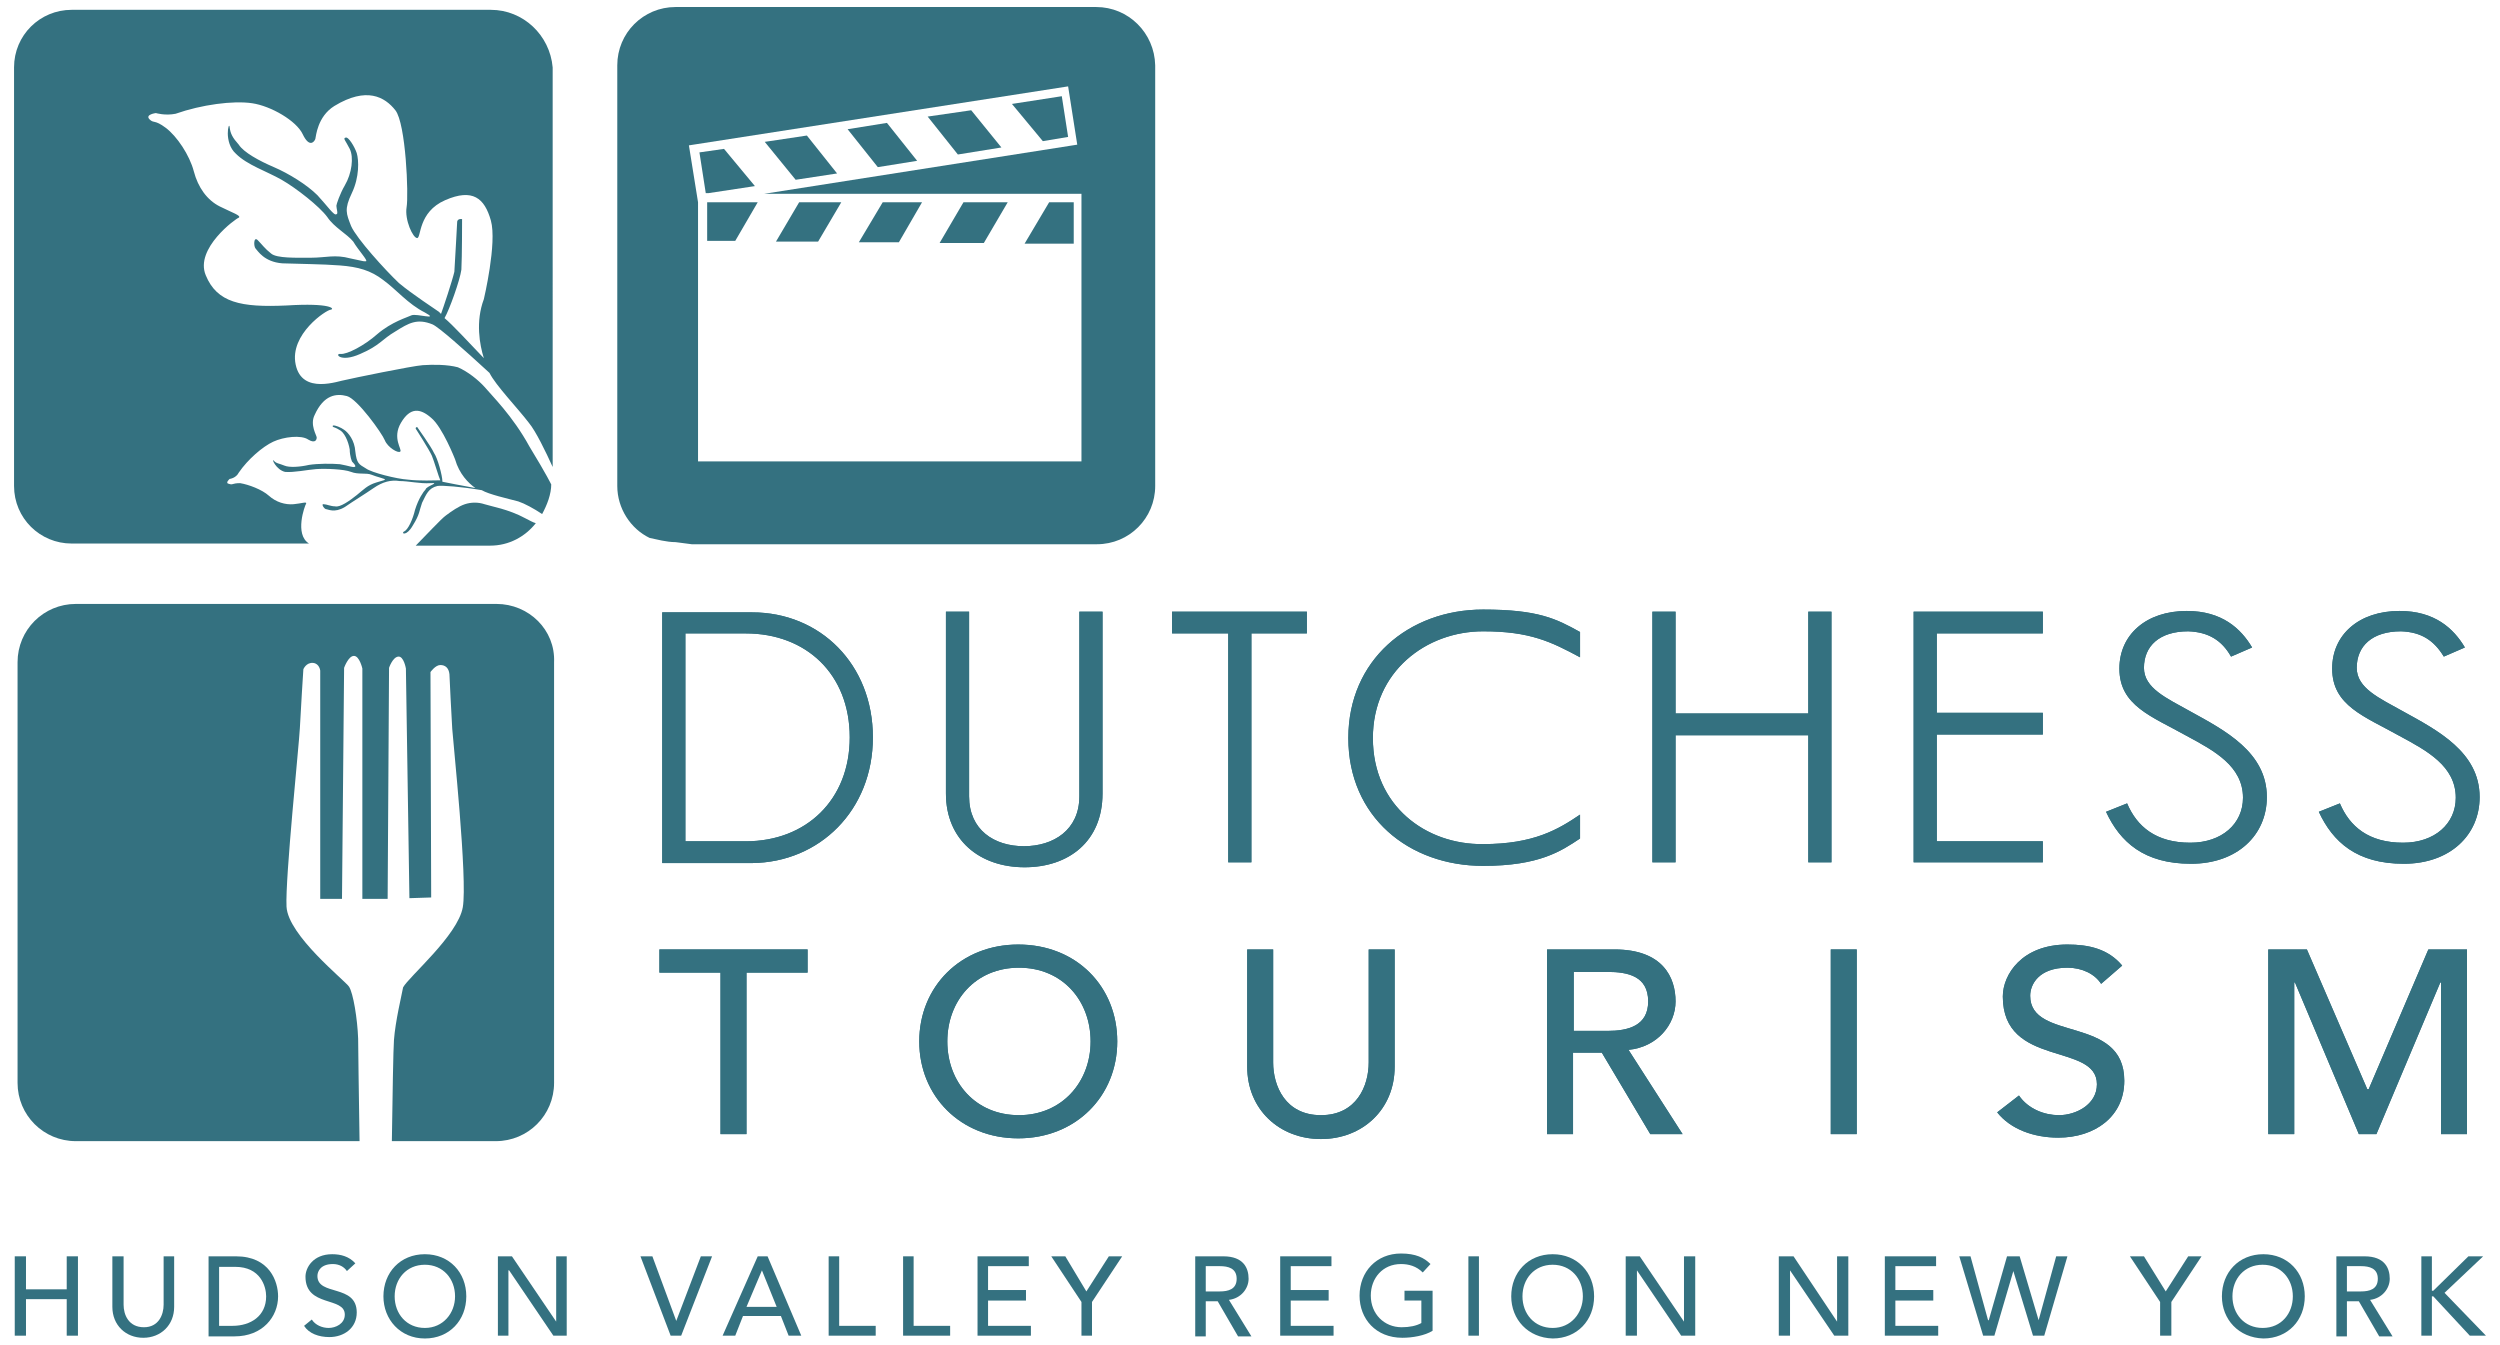 <?xml version="1.0" encoding="utf-8"?>
<!-- Generator: Adobe Illustrator 23.0.1, SVG Export Plug-In . SVG Version: 6.00 Build 0)  -->
<svg version="1.1" id="Layer_1" xmlns="http://www.w3.org/2000/svg" xmlns:xlink="http://www.w3.org/1999/xlink" x="0px" y="0px"
	 viewBox="0 0 356 191.5" style="enable-background:new 0 0 356 191.5;" xml:space="preserve">
<style type="text/css">
	.st0{fill:#347180;}
</style>
<g>
	<polygon class="st0" points="102.6,138.5 93.9,138.5 93.9,135.2 115,135.2 115,138.5 106.3,138.5 106.3,161.5 102.6,161.5 	"/>
	<polygon class="st0" points="102.6,138.5 93.9,138.5 93.9,135.2 115,135.2 115,138.5 106.3,138.5 106.3,161.5 102.6,161.5 	"/>
	<path class="st0" d="M155.3,148.3c0-5.8-4-10.5-10.2-10.5c-6.2,0-10.2,4.7-10.2,10.5c0,5.8,4,10.5,10.2,10.5
		C151.2,158.8,155.3,154.1,155.3,148.3 M130.9,148.3c0-7.8,5.9-13.8,14.1-13.8c8.3,0,14.1,6,14.1,13.8c0,7.8-5.9,13.8-14.1,13.8
		C136.8,162.1,130.9,156.1,130.9,148.3"/>
	<path class="st0" d="M155.3,148.3c0-5.8-4-10.5-10.2-10.5c-6.2,0-10.2,4.7-10.2,10.5c0,5.8,4,10.5,10.2,10.5
		C151.2,158.8,155.3,154.1,155.3,148.3z M130.9,148.3c0-7.8,5.9-13.8,14.1-13.8c8.3,0,14.1,6,14.1,13.8c0,7.8-5.9,13.8-14.1,13.8
		C136.8,162.1,130.9,156.1,130.9,148.3z"/>
	<path class="st0" d="M181.3,135.2v16.1c0,3.3,1.7,7.5,6.8,7.5c5.1,0,6.8-4.2,6.8-7.5v-16.1h3.7v16.7c0,6.1-4.6,10.3-10.5,10.3
		c-5.9,0-10.5-4.2-10.5-10.3v-16.7H181.3z"/>
	<path class="st0" d="M181.3,135.2v16.1c0,3.3,1.7,7.5,6.8,7.5c5.1,0,6.8-4.2,6.8-7.5v-16.1h3.7v16.7c0,6.1-4.6,10.3-10.5,10.3
		c-5.9,0-10.5-4.2-10.5-10.3v-16.7H181.3z"/>
	<path class="st0" d="M224.1,146.8h4.8c2.9,0,5.8-0.7,5.8-4.2c0-3.6-2.9-4.2-5.8-4.2h-4.8V146.8z M220.4,135.2h9.5
		c6.9,0,8.7,4,8.7,7.4c0,3.3-2.6,6.5-6.7,6.9l7.7,12H235l-6.9-11.6h-4.1v11.6h-3.7V135.2z"/>
	<path class="st0" d="M224.1,146.8h4.8c2.9,0,5.8-0.7,5.8-4.2c0-3.6-2.9-4.2-5.8-4.2h-4.8V146.8z M220.4,135.2h9.5
		c6.9,0,8.7,4,8.7,7.4c0,3.3-2.6,6.5-6.7,6.9l7.7,12H235l-6.9-11.6h-4.1v11.6h-3.7V135.2z"/>
	<rect x="260.7" y="135.2" class="st0" width="3.7" height="26.3"/>
	<rect x="260.7" y="135.2" class="st0" width="3.7" height="26.3"/>
	<path class="st0" d="M287.5,156c1.3,1.9,3.6,2.8,5.7,2.8c2.4,0,5.4-1.5,5.4-4.4c0-6-13.4-2.3-13.4-12.5c0-3.1,2.7-7.4,9.2-7.4
		c3,0,5.8,0.6,7.8,3l-3,2.6c-0.9-1.4-2.7-2.3-4.8-2.3c-4.1,0-5.3,2.4-5.3,4c0,6.6,13.4,2.7,13.4,12.1c0,5.1-4.2,8.1-9.4,8.1
		c-3.5,0-6.8-1.2-8.7-3.6L287.5,156z"/>
	<path class="st0" d="M287.5,156c1.3,1.9,3.6,2.8,5.7,2.8c2.4,0,5.4-1.5,5.4-4.4c0-6-13.4-2.3-13.4-12.5c0-3.1,2.7-7.4,9.2-7.4
		c3,0,5.8,0.6,7.8,3l-3,2.6c-0.9-1.4-2.7-2.3-4.8-2.3c-4.1,0-5.3,2.4-5.3,4c0,6.6,13.4,2.7,13.4,12.1c0,5.1-4.2,8.1-9.4,8.1
		c-3.5,0-6.8-1.2-8.7-3.6L287.5,156z"/>
	<polygon class="st0" points="323,135.2 328.5,135.2 337.1,155.1 337.3,155.1 345.8,135.2 351.3,135.2 351.3,161.5 347.6,161.5 
		347.6,139.9 347.5,139.9 338.4,161.5 335.9,161.5 326.8,139.9 326.7,139.9 326.7,161.5 323,161.5 	"/>
	<polygon class="st0" points="323,135.2 328.5,135.2 337.1,155.1 337.3,155.1 345.8,135.2 351.3,135.2 351.3,161.5 347.6,161.5 
		347.6,139.9 347.5,139.9 338.4,161.5 335.9,161.5 326.8,139.9 326.7,139.9 326.7,161.5 323,161.5 	"/>
	<path class="st0" d="M97.6,119.8V90.2h8.6c8.6,0,14.8,5.8,14.8,14.8c0,8.9-6.2,14.8-14.8,14.8H97.6z M124.3,105
		c0-10.4-7.5-17.8-17.2-17.8H94.3v35.7h12.8C116.7,122.8,124.3,115.4,124.3,105 M138,113.4V87.1h-3.3V113c0,6.6,4.8,10.5,11.2,10.5
		c6.3,0,11.1-3.7,11.1-10.5V87.1h-3.3v26.3c0,4.8-3.7,7.1-7.9,7.1C141.6,120.5,138,118.2,138,113.4 M186.1,87.1h-19.2v3.1h8v32.6
		h3.3V90.2h7.9V87.1z M195.5,105.1c0-9.5,7.6-15.2,15.7-15.2c6.7,0,9.7,1.5,13.8,3.7V90c-3.4-1.9-6-3.2-13.8-3.2
		c-10.6,0-19.2,7.2-19.2,18.3c0,11.2,8.6,18.2,19.2,18.2c8,0,11.1-2.1,13.8-3.9v-3.4c-3.1,2.1-6.6,4.2-13.8,4.2
		C203.1,120.3,195.5,114.8,195.5,105.1 M238.6,101.7V87.1h-3.3v35.7h3.3v-18.1h18.9v18.1h3.3V87.1h-3.3v14.5H238.6z M290.9,90.2
		v-3.1h-18.4v35.7h18.4v-3h-15.1v-15.2h15.1v-3.1h-15.1V90.2H290.9z M317.7,93.5l3-1.3c-1.6-2.7-4.3-5.2-9.3-5.2
		c-5.8,0-9.6,3.4-9.6,8.2c0,5.3,4.6,6.8,9.6,9.6c3.9,2.1,8,4.3,8,8.8c0,3.7-3,6.4-7.5,6.4c-4.9,0-7.6-2.3-9-5.6l-3,1.2
		c2,4.3,5.4,7.4,12.1,7.4c6.6,0,10.8-4.1,10.8-9.5c0-6.4-6-9.5-10.9-12.2c-3.4-1.9-6.6-3.3-6.6-6.2c0-3.1,2.2-5.2,6.3-5.2
		C314.5,90,316.4,91.2,317.7,93.5 M348,93.5l3-1.3c-1.6-2.7-4.3-5.2-9.3-5.2c-5.8,0-9.6,3.4-9.6,8.2c0,5.3,4.6,6.8,9.6,9.6
		c3.9,2.1,8,4.3,8,8.8c0,3.7-3,6.4-7.5,6.4c-4.9,0-7.6-2.3-9-5.6l-3,1.2c2,4.3,5.4,7.4,12.1,7.4c6.6,0,10.8-4.1,10.8-9.5
		c0-6.4-6-9.5-10.9-12.2c-3.4-1.9-6.6-3.3-6.6-6.2c0-3.1,2.2-5.2,6.3-5.2C344.8,90,346.6,91.2,348,93.5"/>
	<path class="st0" d="M97.6,119.8V90.2h8.6c8.6,0,14.8,5.8,14.8,14.8c0,8.9-6.2,14.8-14.8,14.8H97.6z M124.3,105
		c0-10.4-7.5-17.8-17.2-17.8H94.3v35.7h12.8C116.7,122.8,124.3,115.4,124.3,105z M138,113.4V87.1h-3.3V113c0,6.6,4.8,10.5,11.2,10.5
		c6.3,0,11.1-3.7,11.1-10.5V87.1h-3.3v26.3c0,4.8-3.7,7.1-7.9,7.1C141.6,120.5,138,118.2,138,113.4z M186.1,87.1h-19.2v3.1h8v32.6
		h3.3V90.2h7.9V87.1z M195.5,105.1c0-9.5,7.6-15.2,15.7-15.2c6.7,0,9.7,1.5,13.8,3.7V90c-3.4-1.9-6-3.2-13.8-3.2
		c-10.6,0-19.2,7.2-19.2,18.3c0,11.2,8.6,18.2,19.2,18.2c8,0,11.1-2.1,13.8-3.9v-3.4c-3.1,2.1-6.6,4.2-13.8,4.2
		C203.1,120.3,195.5,114.8,195.5,105.1z M238.6,101.7V87.1h-3.3v35.7h3.3v-18.1h18.9v18.1h3.3V87.1h-3.3v14.5H238.6z M290.9,90.2
		v-3.1h-18.4v35.7h18.4v-3h-15.1v-15.2h15.1v-3.1h-15.1V90.2H290.9z M317.7,93.5l3-1.3c-1.6-2.7-4.3-5.2-9.3-5.2
		c-5.8,0-9.6,3.4-9.6,8.2c0,5.3,4.6,6.8,9.6,9.6c3.9,2.1,8,4.3,8,8.8c0,3.7-3,6.4-7.5,6.4c-4.9,0-7.6-2.3-9-5.6l-3,1.2
		c2,4.3,5.4,7.4,12.1,7.4c6.6,0,10.8-4.1,10.8-9.5c0-6.4-6-9.5-10.9-12.2c-3.4-1.9-6.6-3.3-6.6-6.2c0-3.1,2.2-5.2,6.3-5.2
		C314.5,90,316.4,91.2,317.7,93.5z M348,93.5l3-1.3c-1.6-2.7-4.3-5.2-9.3-5.2c-5.8,0-9.6,3.4-9.6,8.2c0,5.3,4.6,6.8,9.6,9.6
		c3.9,2.1,8,4.3,8,8.8c0,3.7-3,6.4-7.5,6.4c-4.9,0-7.6-2.3-9-5.6l-3,1.2c2,4.3,5.4,7.4,12.1,7.4c6.6,0,10.8-4.1,10.8-9.5
		c0-6.4-6-9.5-10.9-12.2c-3.4-1.9-6.6-3.3-6.6-6.2c0-3.1,2.2-5.2,6.3-5.2C344.8,90,346.6,91.2,348,93.5z"/>
	<polygon class="st0" points="9.5,178.9 9.5,183.6 3.7,183.6 3.7,178.9 2.1,178.9 2.1,190.2 3.7,190.2 3.7,185 9.5,185 9.5,190.2 
		11.1,190.2 11.1,178.9 	"/>
	<path class="st0" d="M17.6,178.9v6.9c0,1.4,0.7,3.2,2.9,3.2c2.1,0,2.8-1.8,2.8-3.2v-6.9h1.5v7.2c0,2.6-1.9,4.4-4.4,4.4
		c-2.5,0-4.4-1.8-4.4-4.4v-7.2H17.6z"/>
	<path class="st0" d="M31.2,188.8h1.9c2.6,0,4.8-1.4,4.8-4.2c0-1.4-0.8-4.2-4.4-4.2h-2.3V188.8z M29.6,178.9h4c4.8,0,6,3.6,6,5.7
		c0,2.9-2.2,5.7-6.2,5.7h-3.7V178.9z"/>
	<path class="st0" d="M44.4,187.9c0.5,0.8,1.5,1.2,2.4,1.2c1,0,2.3-0.6,2.3-1.9c0-2.6-5.6-1-5.6-5.4c0-1.3,1.1-3.2,3.8-3.2
		c1.2,0,2.4,0.3,3.3,1.3l-1.2,1.1c-0.4-0.6-1.1-1-2-1c-1.7,0-2.2,1-2.2,1.7c0,2.9,5.6,1.1,5.6,5.2c0,2.2-1.8,3.5-3.9,3.5
		c-1.5,0-2.9-0.5-3.6-1.6L44.4,187.9z"/>
	<path class="st0" d="M64.8,184.6c0-2.5-1.7-4.5-4.3-4.5c-2.6,0-4.3,2-4.3,4.5c0,2.5,1.7,4.5,4.3,4.5
		C63.1,189.1,64.8,187,64.8,184.6 M54.6,184.6c0-3.4,2.4-6,5.9-6s5.9,2.6,5.9,6c0,3.4-2.4,6-5.9,6S54.6,187.9,54.6,184.6"/>
	<polygon class="st0" points="79.2,178.9 79.2,188.2 79.2,188.2 72.9,178.9 70.9,178.9 70.9,190.2 72.4,190.2 72.4,180.9 
		72.5,180.9 78.8,190.2 80.7,190.2 80.7,178.9 	"/>
	<polygon class="st0" points="99.8,178.9 96.3,188.1 96.3,188.1 92.9,178.9 91.2,178.9 95.5,190.2 97,190.2 101.4,178.9 	"/>
	<path class="st0" d="M108.5,180.9L108.5,180.9l2.1,5.2h-4.3L108.5,180.9z M107.9,178.9l-5,11.3h1.8l1.1-2.8h5.4l1.1,2.8h1.8
		l-4.8-11.3H107.9z"/>
	<polygon class="st0" points="118,178.9 118,190.2 124.7,190.2 124.7,188.8 119.5,188.8 119.5,178.9 	"/>
	<polygon class="st0" points="128.6,178.9 128.6,190.2 135.3,190.2 135.3,188.8 130.1,188.8 130.1,178.9 	"/>
	<polygon class="st0" points="139.2,178.9 139.2,190.2 146.8,190.2 146.8,188.8 140.7,188.8 140.7,185.2 146.1,185.2 146.1,183.7 
		140.7,183.7 140.7,180.3 146.5,180.3 146.5,178.9 	"/>
	<polygon class="st0" points="157.9,178.9 154.7,183.9 151.7,178.9 149.7,178.9 154,185.4 154,190.2 155.5,190.2 155.5,185.4 
		159.8,178.9 	"/>
	<path class="st0" d="M171.7,183.9h2c1.2,0,2.4-0.3,2.4-1.8c0-1.5-1.2-1.8-2.4-1.8h-2V183.9z M170.2,178.9h4c2.9,0,3.6,1.7,3.6,3.2
		c0,1.4-1.1,2.8-2.8,3l3.2,5.2h-1.9l-2.9-5h-1.7v5h-1.5V178.9z"/>
	<polygon class="st0" points="182.3,178.9 182.3,190.2 189.9,190.2 189.9,188.8 183.8,188.8 183.8,185.2 189.2,185.2 189.2,183.7 
		183.8,183.7 183.8,180.3 189.6,180.3 189.6,178.9 	"/>
	<path class="st0" d="M204,183.9v5.6c-1.1,0.7-2.9,1-4.3,1c-3.8,0-6.1-2.7-6.1-6c0-3.4,2.4-6,5.9-6c2.1,0,3.3,0.6,4.2,1.5l-1.1,1.2
		c-0.9-0.9-2-1.2-3.1-1.2c-2.6,0-4.3,2-4.3,4.5c0,2.6,1.9,4.5,4.4,4.5c1.1,0,2.1-0.2,2.8-0.6v-3.2H200v-1.4H204z"/>
	<rect x="209.1" y="178.9" class="st0" width="1.5" height="11.3"/>
	<path class="st0" d="M225.4,184.6c0-2.5-1.7-4.5-4.3-4.5c-2.6,0-4.3,2-4.3,4.5c0,2.5,1.7,4.5,4.3,4.5
		C223.7,189.1,225.4,187,225.4,184.6 M215.2,184.6c0-3.4,2.4-6,5.9-6c3.5,0,5.9,2.6,5.9,6c0,3.4-2.4,6-5.9,6
		C217.6,190.5,215.2,187.9,215.2,184.6"/>
	<polygon class="st0" points="239.8,178.9 239.8,188.2 239.8,188.2 233.5,178.9 231.5,178.9 231.5,190.2 233.1,190.2 233.1,180.9 
		233.1,180.9 239.4,190.2 241.4,190.2 241.4,178.9 	"/>
	<polygon class="st0" points="261.6,178.9 261.6,188.2 261.6,188.2 255.4,178.9 253.3,178.9 253.3,190.2 254.9,190.2 254.9,180.9 
		254.9,180.9 261.2,190.2 263.2,190.2 263.2,178.9 	"/>
	<polygon class="st0" points="268.4,178.9 268.4,190.2 276,190.2 276,188.8 269.9,188.8 269.9,185.2 275.3,185.2 275.3,183.7 
		269.9,183.7 269.9,180.3 275.7,180.3 275.7,178.9 	"/>
	<polygon class="st0" points="292.8,178.9 290.3,188 290.3,188 287.6,178.9 285.8,178.9 283.2,188 283.1,188 280.6,178.9 279,178.9 
		282.4,190.2 284,190.2 286.7,181 286.7,181 289.5,190.2 291.1,190.2 294.4,178.9 	"/>
	<polygon class="st0" points="311.6,178.9 308.4,183.9 305.3,178.9 303.3,178.9 307.6,185.4 307.6,190.2 309.2,190.2 309.2,185.4 
		313.5,178.9 	"/>
	<path class="st0" d="M326.5,184.6c0-2.5-1.7-4.5-4.3-4.5c-2.6,0-4.3,2-4.3,4.5c0,2.5,1.7,4.5,4.3,4.5
		C324.9,189.1,326.5,187,326.5,184.6 M316.4,184.6c0-3.4,2.4-6,5.9-6c3.5,0,5.9,2.6,5.9,6c0,3.4-2.4,6-5.9,6
		C318.8,190.5,316.4,187.9,316.4,184.6"/>
	<path class="st0" d="M334.2,183.9h2c1.2,0,2.4-0.3,2.4-1.8c0-1.5-1.2-1.8-2.4-1.8h-2V183.9z M332.7,178.9h4c2.9,0,3.6,1.7,3.6,3.2
		c0,1.4-1.1,2.8-2.8,3l3.2,5.2h-1.9l-2.9-5h-1.7v5h-1.5V178.9z"/>
	<polygon class="st0" points="351.5,178.9 346.5,183.8 346.3,183.8 346.3,178.9 344.8,178.9 344.8,190.2 346.3,190.2 346.3,184.6 
		346.5,184.6 351.7,190.2 354,190.2 348.1,184.1 353.6,178.9 	"/>
	<path class="st0" d="M70.7,86H10.8c-4.6,0-8.3,3.7-8.3,8.3v59.9c0,4.6,3.7,8.3,8.3,8.3h40.4c-0.1-6.8-0.2-13.3-0.2-14.6
		c-0.1-2.8-0.7-6.5-1.3-7.4c-0.6-0.9-8.7-7.3-8.9-11.4c-0.2-4,1.8-23.2,1.9-25.4c0.1-2.2,0.5-8.4,0.5-8.4s0.4-1,1.4-0.9
		c0.9,0.1,1,1.1,1,1.1V128h3.1L49,95.1c0,0,0.6-1.7,1.4-1.7s1.2,1.8,1.2,1.8V128h3.6l0.2-32.9c0,0,0.5-1.5,1.3-1.6
		c0.8-0.1,1.1,1.7,1.1,1.7l0.5,32.7l3.1-0.1l-0.1-32.1c0,0,0.7-1,1.4-1c0.7,0,1.2,0.4,1.3,1.3c0,0.3,0.3,6.2,0.4,7.8
		c0.1,1.7,2.2,21.4,1.5,25.4c-0.7,4-7.7,9.9-8.5,11.4c-0.2,1.1-1.1,4.8-1.3,7.5c-0.1,1.3-0.2,7.7-0.3,14.4h14.8
		c4.6,0,8.3-3.7,8.3-8.3V94.3C79.1,89.7,75.3,86,70.7,86"/>
	<g>
		<path class="st0" d="M69,71.8c-0.9-0.3-1.9-0.3-2.8,0c-0.9,0.3-1.9,1-2.7,1.6c-0.6,0.4-3.1,3.1-4.3,4.3h10.6c2.7,0,5-1.3,6.5-3.2
			c-0.4-0.1-0.9-0.4-1.5-0.7C72.4,72.5,69.9,72.1,69,71.8"/>
		<path class="st0" d="M69.9,1.4H10.2C5.7,1.4,2,5,2,9.6v59.6c0,4.6,3.7,8.2,8.2,8.2h33.9H44c-2.1-1.3-0.6-5.4-0.4-5.7
			c0.1-0.3-0.7,0-1.8,0.1c-1.2,0.1-2.5-0.3-3.5-1.2c-1-0.9-2.9-1.6-4.1-1.8c-1.2,0-1,0.3-1.6,0.1c-0.6-0.1,0.1-0.7,0.1-0.7
			s0.9-0.1,1.3-0.9c1.3-1.9,3.4-3.7,4.9-4.4c1.5-0.7,4-1,5-0.3c1,0.6,1.2,0,1.2-0.3s-1-1.8-0.3-3.2c1.3-2.9,3.1-3.1,4.6-2.7
			c1.5,0.4,5,5.3,5.4,6.3s1.9,1.9,2.2,1.6c0.3-0.3-1.2-1.9,0.1-4.1c1.3-2.2,2.7-2.1,4.3-0.7c1.6,1.3,3.4,5.9,3.4,5.9
			c0.6,2.1,1.9,3.4,2.9,4.1c-2.1-0.4-3.8-0.7-4.7-0.9c0-0.9-0.7-3.4-1.2-4.1c-0.4-0.9-2.4-3.7-2.4-3.7c-0.4,0.1-0.1,0.4-0.1,0.4
			s1.8,2.8,2.2,3.7c0.3,0.7,1,3.1,1.2,3.5c-0.1,0-0.1,0-0.3,0c-0.3,0-2.7,0.1-4.3-0.1c-1.6-0.1-5.2-1-6-1.6c-1-0.6-1.3-0.7-1.5-2.4
			c-0.1-1.6-1-2.7-1.6-3.1c-0.4-0.3-1.3-0.7-1.6-0.6c-0.1,0.3,0.1,0.1,0.9,0.6c0.7,0.3,1.3,1.6,1.5,2.8c0,0.9,0.3,1.8,0.4,1.8
			c0.1,0.1,0.4,0.4,0.4,0.6c-0.1,0.3-1-0.1-2.2-0.3c-1.2-0.1-3.1-0.1-4.4,0.1c-1.3,0.3-2.8,0.4-3.5,0.1c-0.7-0.3-1.2-0.3-1.5-0.7
			c-0.4-0.4,0.3,1.3,1.6,1.6c1.3,0.1,3.1-0.3,4.4-0.4c1.3-0.1,4,0,5,0.4s2.2,0.1,2.9,0.4c0.7,0.3,2.1,0.6,1.9,0.7
			c-0.1,0.1,0.1,0-1.2,0.4c-1.3,0.4-1.8,1-2.8,1.8s-2.4,1.8-3.1,1.6c-0.6,0-1.2-0.3-1.6-0.3c-0.4-0.1,0,0.6,0.3,0.7
			c0.3,0,1.2,0.6,2.7-0.3c1.3-0.9,2.8-1.8,4.1-2.7s2.5-1.2,3.7-1c1.3,0,2.9,0.4,4.4,0.3c1.5-0.1-0.6,0.4-0.7,0.9
			c-0.3,0.3-1,1.3-1.5,2.9c-0.3,1.3-1,2.9-1.6,3.1c-0.4,0.3,0.4,0.7,1.3-0.9c1-1.6,0.9-2.1,1.3-3.2c0.6-1.2,0.9-2.1,2.2-2.4
			c0.6-0.1,3.4,0.1,6.3,0.6c1,0.6,3.7,1.2,5.2,1.6c0.9,0.3,2.2,1,3.4,1.8c0.7-1.3,1.3-2.8,1.3-4.3V69c0,0-0.6-1.3-3.1-5.4
			C73,59.2,70,56.3,69,55.1c-0.9-1-2.4-2.2-3.8-2.8c-1.5-0.4-3.5-0.4-5-0.3c-1.5,0.1-10.2,1.9-11,2.1c-0.9,0.1-6.2,2.2-7.1-2.2
			c-0.9-4.3,4.4-7.8,5-7.8c0.6-0.1,0.1-1-6.3-0.6c-6.5,0.3-9.9-0.4-11.5-4.3c-1.6-3.8,4.3-8.1,4.7-8.2c0.4-0.3-0.9-0.7-2.7-1.6
			c-1.8-0.9-3.1-2.7-3.7-5s-2.4-5-4-6.2C22,17,21.9,17.6,21.3,17c-0.7-0.7,0.9-0.9,0.9-0.9s1.3,0.4,2.8,0.1
			c3.7-1.3,8.2-1.9,10.9-1.5c2.7,0.4,6.3,2.5,7.2,4.4s1.6,1.2,1.8,0.7c0.1-0.4,0.3-3.2,2.7-4.7c4.6-2.8,7.2-1.3,8.7,0.6
			c1.5,1.9,1.9,12.1,1.6,13.8c-0.3,1.8,0.9,4.4,1.5,4.4c0.6,0,0.1-3.7,4-5.4s5.6-0.3,6.5,2.9s-1,11.2-1,11.2c-1.2,3.2-0.6,6.5,0,8.4
			c-2.4-2.5-4.4-4.7-5.6-5.7c0.7-1.2,2.2-5.4,2.4-6.9c0.1-1.8,0.1-7.2,0.1-7.2c-0.7-0.1-0.7,0.4-0.7,0.4s-0.3,5.6-0.4,7.1
			c-0.3,1.3-1.6,5.2-1.9,6c-0.1-0.1-0.3-0.3-0.3-0.3c-0.4-0.3-3.8-2.5-5.7-4.1c-1.9-1.8-6-6.3-6.8-8.1c-0.7-1.8-1-2.4,0.1-4.7
			s1-4.7,0.7-5.7c-0.3-0.9-1.2-2.4-1.6-2.2c-0.4,0.1,0,0.4,0.6,1.6c0.6,1.2,0.3,3.5-0.7,5.2c-0.7,1.2-1.2,2.7-1.2,2.9
			c0,0.4,0.3,1.2,0,1.2c-0.3,0.3-1.3-1.2-2.7-2.7c-1.5-1.5-4.1-3.1-6.2-4c-2.1-0.9-4.3-2.1-5-3.2c-0.9-1-1.2-1.6-1.3-2.5
			c-0.1-1-0.9,2.2,0.9,3.8c1.6,1.6,4.4,2.5,6.5,3.7c2.1,1.2,5.4,3.8,6.5,5.3c1,1.5,2.8,2.4,3.7,3.5c0.7,1.2,2.2,2.8,1.8,2.8
			c-0.4,0,0.1,0.1-2.2-0.4c-2.2-0.6-3.5-0.1-5.6-0.1s-4.9,0.1-5.7-0.6c-0.9-0.7-1.3-1.3-1.9-1.9c-0.6-0.6-0.6,0.9-0.3,1.2
			c0.3,0.3,1.2,1.9,3.8,2.1c2.7,0.1,5.6,0.1,8.2,0.3s4.4,0.7,6.2,2.1c1.8,1.3,3.5,3.4,5.9,4.6c2.2,1.2-1.2,0.1-1.9,0.4
			c-0.6,0.3-2.8,0.9-4.9,2.7c-1.8,1.6-4.3,2.9-5.2,2.8c-0.9-0.1-0.1,1.3,2.8,0c2.8-1.2,3.1-2.1,5-3.2c1.9-1.2,3.1-1.9,5.3-1
			c0.9,0.4,4.4,3.5,8.1,6.9c0.9,1.8,4,5,5.6,7.1c1,1.2,2.4,4.1,3.4,6.3V9.6C78.3,5,74.5,1.4,69.9,1.4"/>
	</g>
	<g>
		<polygon class="st0" points="131.3,28.8 125.7,28.8 122.3,34.5 128,34.5 		"/>
		<path class="st0" d="M156.1,1H96.2c-4.6,0-8.3,3.7-8.3,8.3v59.9c0,3.2,1.9,6.1,4.6,7.4c1,0.2,2.4,0.6,3.7,0.6l2.3,0.3h57.7
			c4.6,0,8.3-3.7,8.3-8.3V9.3C164.4,4.7,160.7,1,156.1,1 M154.1,65.7H99.4V28.8l-1.3-8.1l54-8.4l1.3,8.3l-44.6,7h45.2V65.7z"/>
		<polygon class="st0" points="119.8,28.8 113.8,28.8 110.5,34.4 116.5,34.4 		"/>
		<polygon class="st0" points="152.1,19.5 151.2,13.7 144.1,14.8 148.5,20.1 		"/>
		<polygon class="st0" points="130.6,22.9 126.3,17.5 120.7,18.4 125,23.8 		"/>
		<polygon class="st0" points="142.6,21 138.3,15.7 132.1,16.6 136.4,22 		"/>
		<polygon class="st0" points="100.7,28.8 100.7,34.3 104.7,34.3 107.9,28.8 101,28.8 		"/>
		<polygon class="st0" points="119.2,24.7 114.9,19.3 108.9,20.2 113.3,25.6 		"/>
		<polygon class="st0" points="152.9,28.8 149.4,28.8 145.9,34.7 152.9,34.7 		"/>
		<polygon class="st0" points="107.5,26.5 103.1,21.2 99.6,21.7 100.5,27.5 100.9,27.5 		"/>
		<polygon class="st0" points="143.5,28.8 137.2,28.8 133.8,34.6 140.1,34.6 		"/>
	</g>
</g>
</svg>
